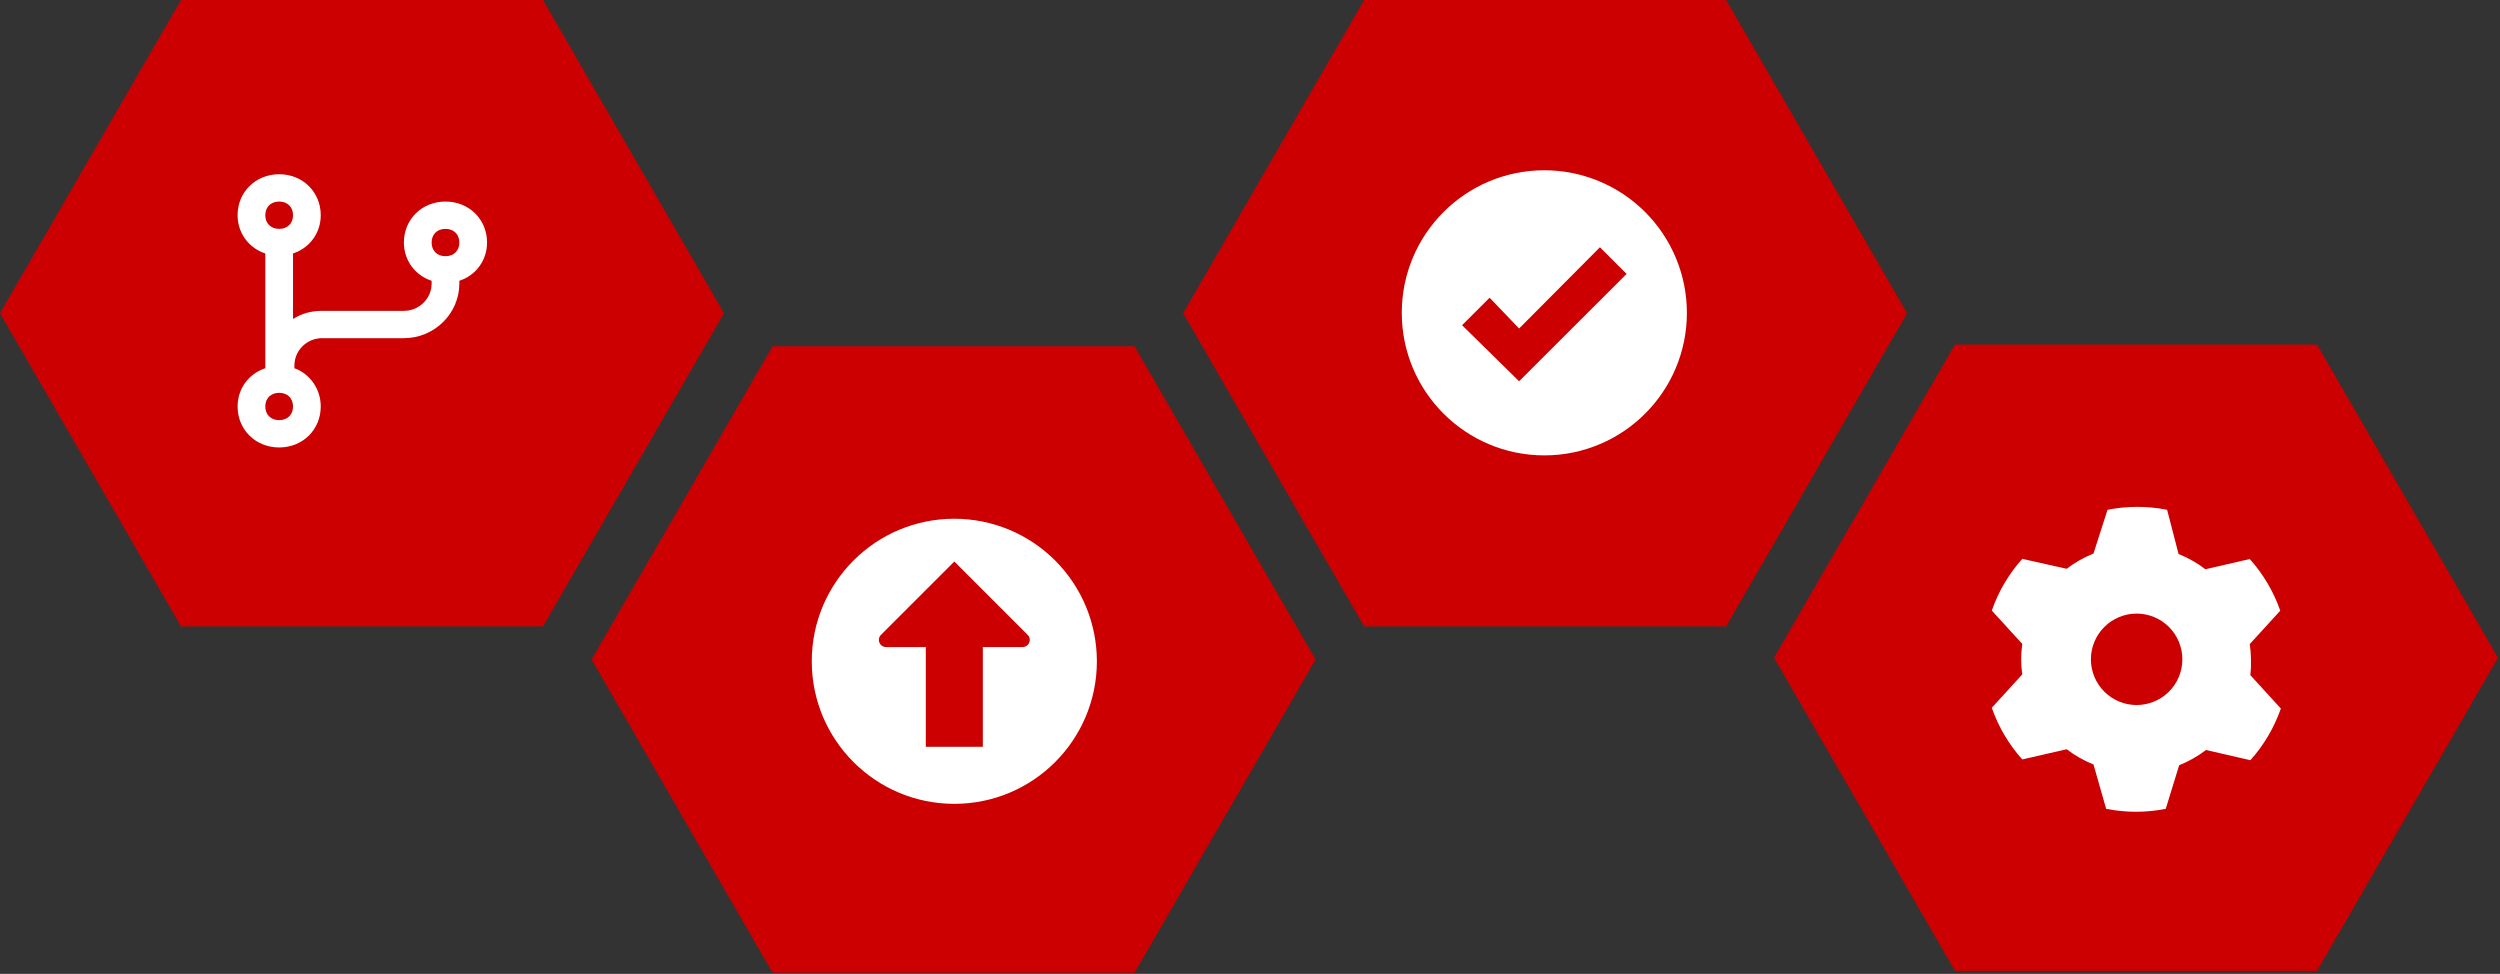 <svg width="747" height="291" viewBox="0 0 747 291" fill="none" xmlns="http://www.w3.org/2000/svg">
<rect x="0" y="0" width="747" height="291" fill="#333333" stroke="none"/>
<path d="M338.999 103.469H230.839L176.759 197.051L230.841 290.636H339.001L393.081 197.055L338.999 103.469Z" fill="#CC0000"/>
<path fill-rule="evenodd" clip-rule="evenodd" d="M285.152 154.999C261.627 154.999 242.556 174.07 242.556 197.596C242.556 221.119 261.627 240.189 285.152 240.189C308.676 240.189 327.746 221.119 327.746 197.596C327.746 186.299 323.259 175.465 315.272 167.476C307.284 159.488 296.451 155 285.154 154.999H285.152ZM305.555 193.335H293.671V223.152H276.634V193.335H264.749C264.329 193.338 263.916 193.216 263.565 192.985C263.213 192.754 262.938 192.424 262.774 192.037C262.61 191.649 262.564 191.222 262.642 190.809C262.721 190.396 262.92 190.015 263.215 189.715L285.152 167.779L307.088 189.715C307.382 190.015 307.58 190.396 307.659 190.808C307.737 191.221 307.691 191.648 307.527 192.035C307.363 192.422 307.088 192.752 306.738 192.983C306.387 193.214 305.975 193.337 305.555 193.335Z" fill="white"/>
<path d="M162.239 0H54.08L0 93.581L54.08 187.165H162.239L216.319 93.583L162.239 0Z" fill="#CC0000"/>
<path fill-rule="evenodd" clip-rule="evenodd" d="M145.533 72.471C145.533 65.531 140.15 60.224 133.111 60.224C126.07 60.224 120.686 65.531 120.686 72.471C120.686 77.778 123.999 82.268 128.968 83.9V84.717C128.968 89.207 125.241 92.882 120.686 92.882H96.253C92.941 92.882 90.041 93.697 87.557 95.33V75.736C92.527 74.103 95.839 69.613 95.839 64.308C95.839 57.367 90.455 52.061 83.416 52.061C76.376 52.061 70.992 57.367 70.992 64.308C70.992 69.613 74.306 74.105 79.275 75.736V110.026C74.304 111.659 70.992 116.149 70.992 121.456C70.992 128.395 76.376 133.701 83.416 133.701C90.455 133.701 95.839 128.395 95.839 121.456C95.839 116.149 92.527 111.659 87.971 110.026V109.209C87.971 104.721 91.698 101.045 96.253 101.045H120.686C129.796 101.045 137.251 93.697 137.251 84.717V83.9C142.221 82.268 145.533 77.778 145.533 72.471ZM83.416 60.224C85.9 60.224 87.557 61.858 87.557 64.308C87.557 66.756 85.9 68.389 83.415 68.389C80.932 68.389 79.275 66.756 79.275 64.306C79.275 61.859 80.931 60.224 83.416 60.224ZM83.416 125.538C80.931 125.538 79.274 123.904 79.274 121.454C79.274 119.008 80.931 117.374 83.416 117.374C85.9 117.374 87.557 119.006 87.557 121.456C87.557 123.904 85.9 125.538 83.415 125.538H83.416ZM133.111 76.553C130.625 76.553 128.968 74.92 128.968 72.47C128.968 70.023 130.625 68.389 133.111 68.389C135.594 68.389 137.251 70.021 137.251 72.471C137.251 74.92 135.594 76.553 133.109 76.553H133.111Z" fill="white"/>
<path d="M515.759 0H407.6L353.52 93.581L407.6 187.165H515.759L569.839 93.583L515.759 0Z" fill="#CC0000"/>
<path fill-rule="evenodd" clip-rule="evenodd" d="M461.446 50.877C437.922 50.877 418.852 69.949 418.852 93.474C418.852 116.998 437.922 136.068 461.446 136.068C484.972 136.068 504.042 116.998 504.042 93.474C504.043 87.881 502.941 82.342 500.8 77.174C498.66 72.006 495.523 67.31 491.567 63.355C487.612 59.399 482.916 56.261 477.749 54.12C472.581 51.98 467.042 50.878 461.448 50.877H461.446ZM453.908 113.919L436.87 97.18L445.091 88.959L453.908 98.159L478.061 73.88L486.027 81.846L453.908 113.919Z" fill="white"/>
<path d="M692.312 102.938H584.152L530.073 196.52L584.152 290.103H692.312L746.392 196.522L692.312 102.938Z" fill="#CC0000"/>
<path fill-rule="evenodd" clip-rule="evenodd" d="M672.593 197.002C672.573 195.478 672.451 193.956 672.229 192.448L681.34 182.474C679.356 176.776 676.259 171.529 672.229 167.037L658.972 170.088C656.518 168.214 653.821 166.682 650.954 165.534L647.537 152.328C641.658 151.156 635.605 151.156 629.726 152.328L625.534 165.397C622.668 166.545 619.97 168.078 617.517 169.953L604.259 166.991C600.229 171.483 597.132 176.731 595.148 182.429L604.259 192.403C603.809 195.422 603.809 198.492 604.259 201.511L595.148 211.484C597.132 217.183 600.229 222.43 604.259 226.921L617.517 223.871C619.971 225.745 622.668 227.277 625.534 228.425L629.315 241.676C635.194 242.849 641.247 242.849 647.126 241.676L651.136 228.652C654.003 227.504 656.701 225.972 659.155 224.098L672.411 227.15C676.441 222.658 679.538 217.41 681.522 211.711L672.411 201.738C672.581 200.166 672.641 198.584 672.595 197.002H672.593ZM638.426 210.663C634.802 210.663 631.325 209.224 628.763 206.662C626.2 204.1 624.76 200.625 624.76 197.002C624.76 193.379 626.2 189.904 628.763 187.342C631.325 184.78 634.802 183.34 638.426 183.34C642.051 183.34 645.527 184.78 648.09 187.342C650.653 189.904 652.093 193.379 652.093 197.002C652.093 200.625 650.653 204.1 648.09 206.662C645.527 209.224 642.051 210.663 638.426 210.663Z" fill="white"/>
</svg>
